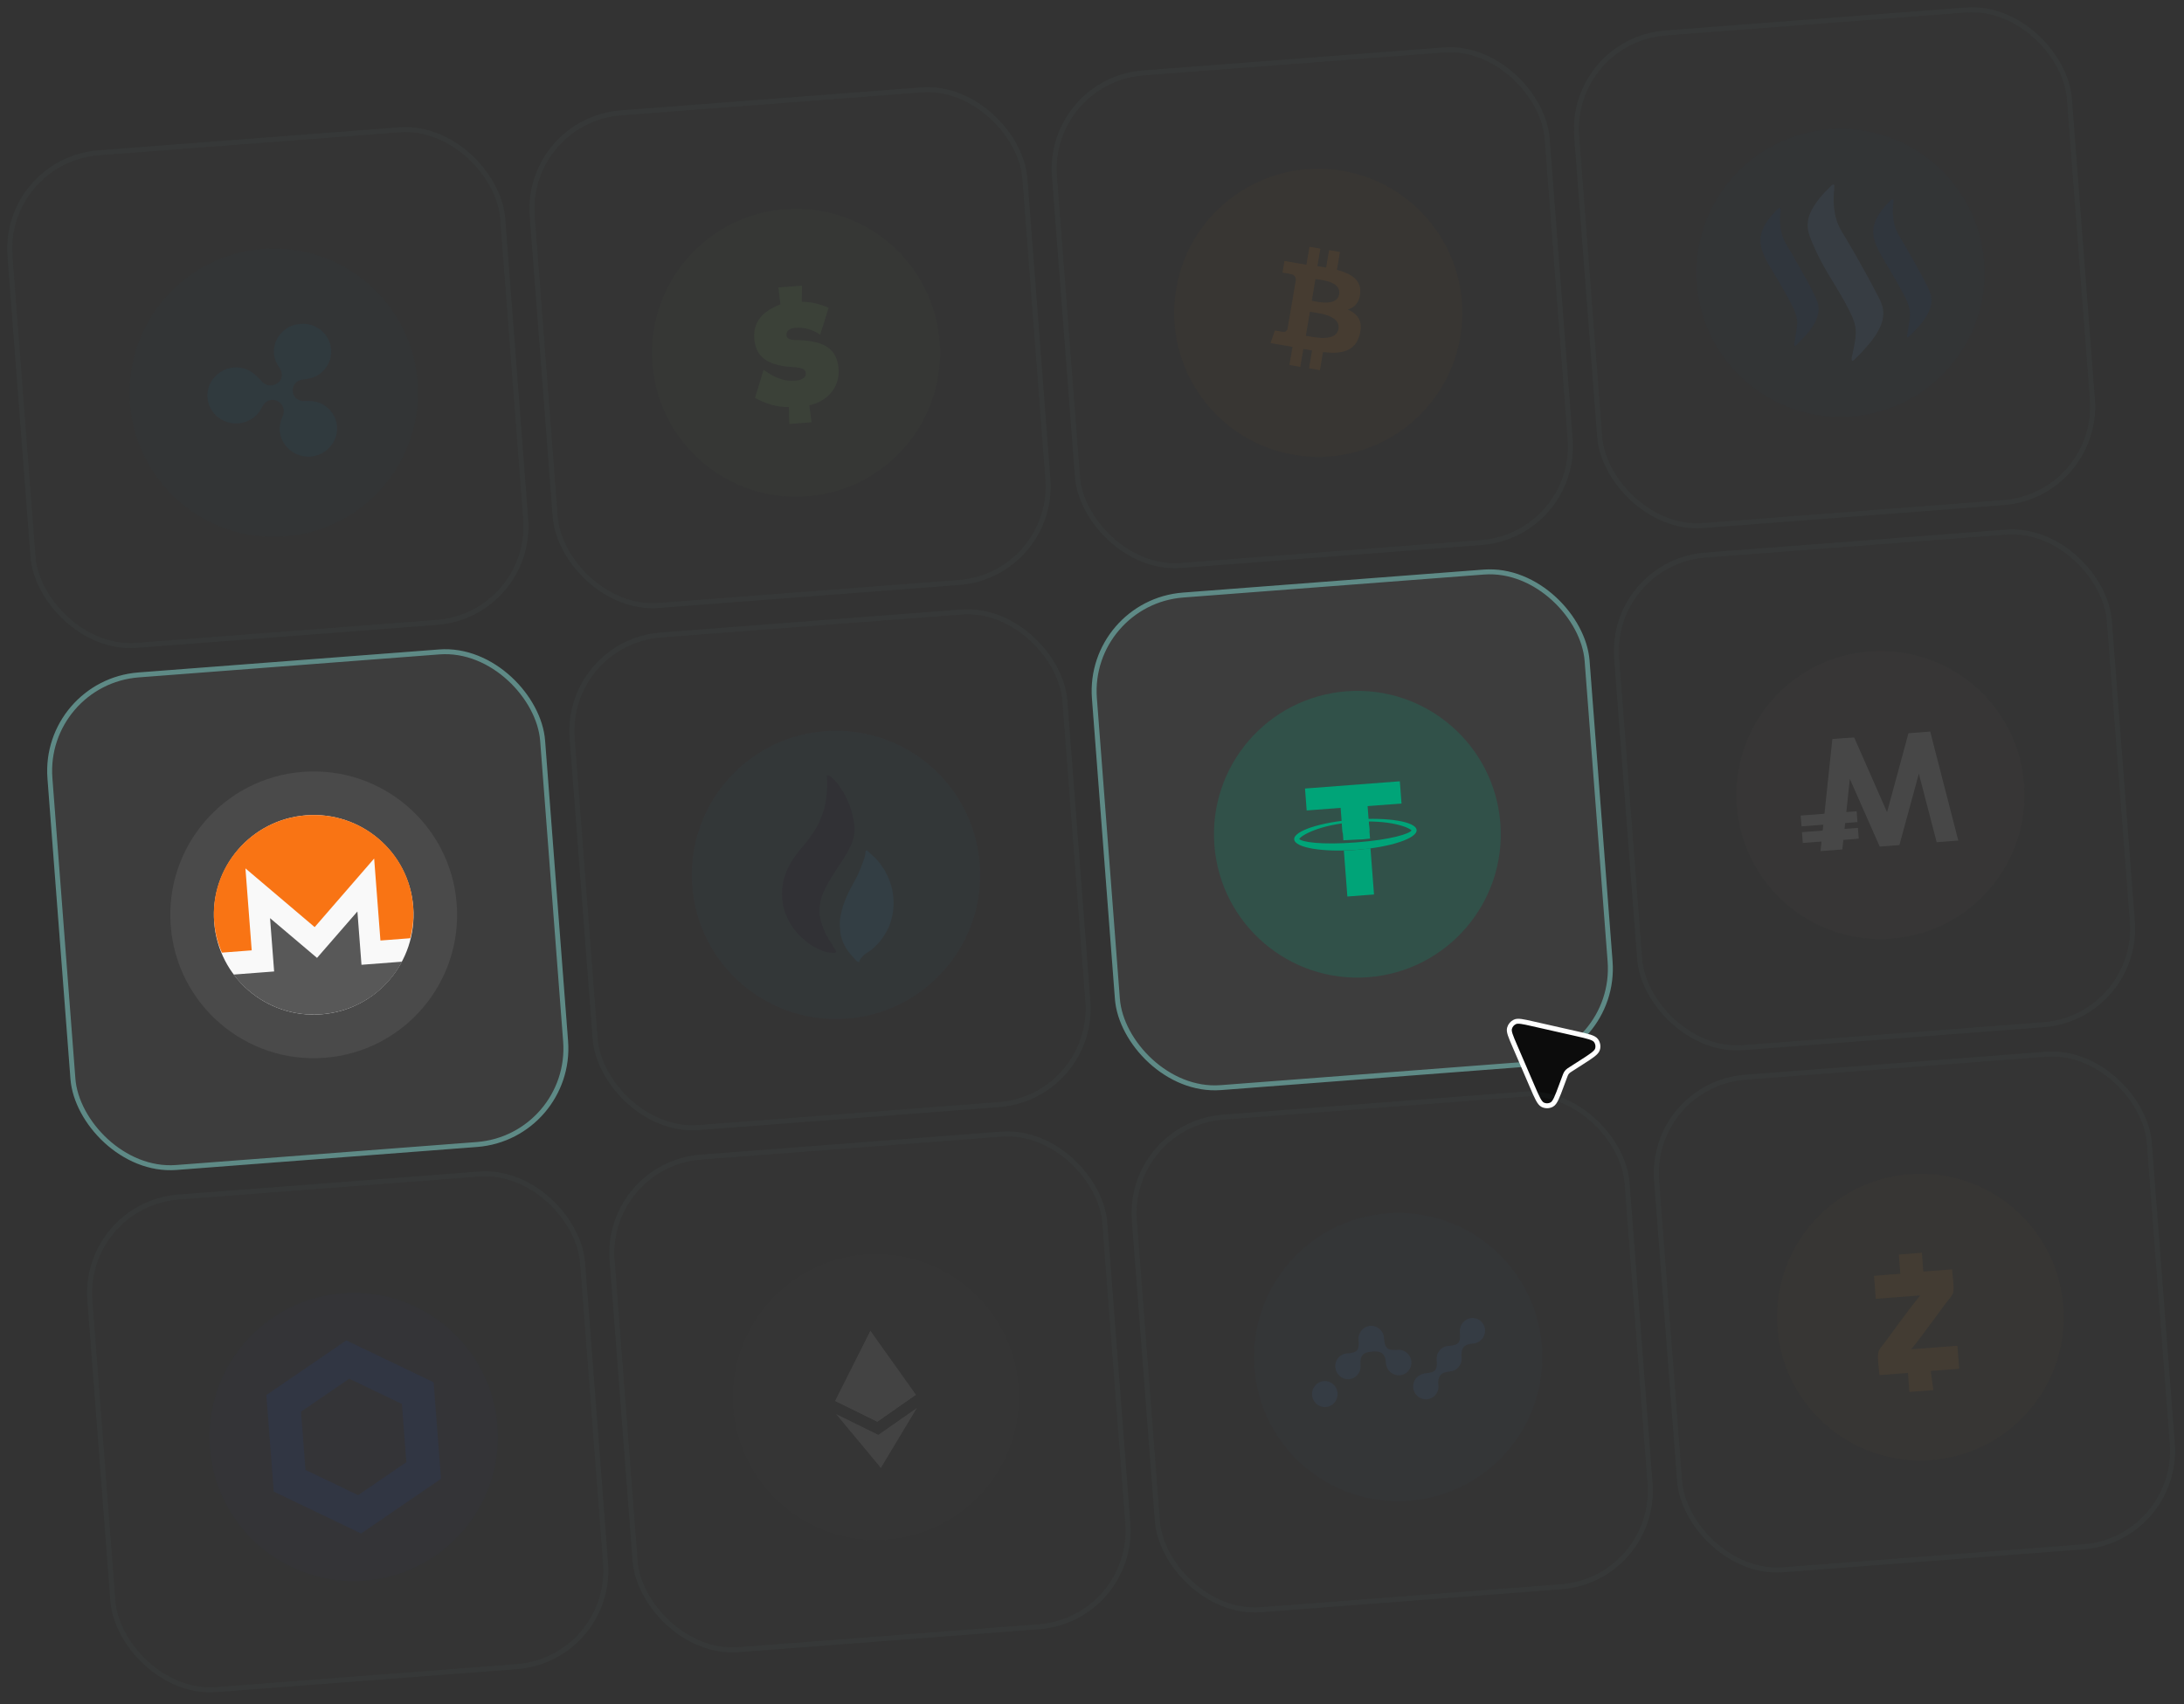 <svg width="442" height="345" viewBox="0 0 442 345" fill="none" xmlns="http://www.w3.org/2000/svg">
<rect x="0" y="0" width="442" height="345" fill="#333333" stroke="none"/>
<rect x="219.465" y="121.481" width="101" height="101" rx="20" transform="rotate(-4.374 219.465 121.481)" fill="white" fill-opacity="0.05"/>
<rect x="220.002" y="121.941" width="100" height="100" rx="19.5" transform="rotate(-4.374 220.002 121.941)" stroke="#81D8D0" stroke-opacity="0.5"/>
<path opacity="0.2" d="M303.647 166.661C304.87 182.644 292.904 196.591 276.922 197.814C260.939 199.037 246.991 187.071 245.768 171.088C244.546 155.105 256.511 141.158 272.494 139.935C288.477 138.712 302.424 150.678 303.647 166.661" fill="#00A478"/>
<path d="M271.703 168.597L271.316 163.534L264.449 164.059L264.109 159.621L283.298 158.153L283.642 162.654L276.775 163.179L277.158 168.179L271.703 168.597Z" fill="#00A478"/>
<path d="M274.073 165.904C280.939 165.379 286.563 166.332 286.693 168.019C286.822 169.707 281.409 171.505 274.542 172.03C267.675 172.555 262.051 171.602 261.922 169.914C261.793 168.227 267.207 166.43 274.073 165.904ZM274.11 166.405C266.922 166.955 263.343 169.115 262.946 169.837C263.444 170.427 267.239 171.079 274.425 170.53C281.675 169.975 285.262 168.758 285.664 168.099C285.167 167.508 281.297 165.855 274.11 166.405Z" fill="#00A478"/>
<path d="M277.27 169.75L277.002 166.25C276.099 166.256 275.131 166.267 274.169 166.341C273.27 166.41 272.436 166.473 271.606 166.6L271.874 170.1C272.644 170.041 273.547 170.035 274.446 169.966C275.413 169.955 276.376 169.881 277.27 169.75Z" fill="#00A478"/>
<path d="M274.541 172.032C273.643 172.101 272.809 172.165 271.97 172.166L272.682 181.479L278.073 181.067L277.356 171.691C276.462 171.823 275.504 171.959 274.541 172.032Z" fill="#00A478"/>
<path d="M320.049 215.058C322.072 213.762 323.084 213.114 323.299 212.41C323.485 211.8 323.369 211.137 322.986 210.627C322.545 210.038 321.373 209.773 319.029 209.243L310.169 207.239C308.191 206.791 307.202 206.567 306.582 206.858C306.042 207.11 305.642 207.59 305.493 208.168C305.321 208.831 305.722 209.762 306.523 211.625L310.074 219.875C311.06 222.166 311.553 223.312 312.225 223.637C312.807 223.918 313.489 223.901 314.057 223.59C314.711 223.232 315.145 222.063 316.013 219.724L316.655 217.997C316.793 217.625 316.862 217.439 316.964 217.273C317.054 217.126 317.162 216.991 317.287 216.872C317.427 216.738 317.594 216.631 317.929 216.416L320.049 215.058Z" fill="#0C0C0C" stroke="white" stroke-linecap="round" stroke-linejoin="round"/>
<g opacity="0.1">
<rect x="113.773" y="129.567" width="101" height="101" rx="20" transform="rotate(-4.374 113.773 129.567)" fill="white" fill-opacity="0.05"/>
<rect x="114.31" y="130.027" width="100" height="100" rx="19.5" transform="rotate(-4.374 114.31 130.027)" stroke="#81D8D0" stroke-opacity="0.3"/>
<path opacity="0.3" d="M171.411 206.195C187.478 204.966 199.507 190.944 198.278 174.877C197.049 158.809 183.027 146.78 166.96 148.009C150.892 149.238 138.864 163.26 140.093 179.327C141.322 195.395 155.343 207.424 171.411 206.195Z" fill="#2EA7E0"/>
<path fill-rule="evenodd" clip-rule="evenodd" d="M167.318 156.986L167.78 156.95C168.469 157.493 169.134 158.08 169.647 158.795C171.163 160.858 172.251 163.253 172.693 165.776C172.951 166.852 173.056 167.982 172.85 169.077C172.664 170.426 171.955 171.612 171.343 172.805C169.765 175.45 167.826 177.895 166.604 180.736C166.056 182.129 165.774 183.623 165.824 185.118C166.065 185.858 166.136 186.644 166.423 187.372C166.78 188.234 167.075 189.133 167.607 189.911C168.115 190.836 168.787 191.662 169.255 192.61C169.211 192.674 169.122 192.802 169.077 192.867C167.472 193.01 165.917 192.348 164.555 191.565C163.622 191.081 162.901 190.307 162.092 189.66C160.425 188.061 159.191 186.018 158.609 183.786C158.172 182.041 158.139 180.194 158.533 178.437C159.131 175.569 160.864 173.091 162.817 170.957C163.831 169.637 164.863 168.309 165.609 166.813C166.16 165.609 166.673 164.378 166.962 163.082C167.332 161.076 167.531 159.02 167.318 156.986Z" fill="#1C2143"/>
<path fill-rule="evenodd" clip-rule="evenodd" d="M175.179 172.315C175.239 172.267 175.361 172.171 175.423 172.123C176.478 173.107 177.633 174.006 178.418 175.263C178.677 175.704 179.057 176.067 179.225 176.563C181.128 179.921 181.381 184.251 179.808 187.771C179.374 188.784 178.734 189.675 178.1 190.555C177.376 191.288 176.708 192.12 175.811 192.629C174.984 193.131 174.18 193.783 173.834 194.754C173.407 194.689 173.149 194.302 172.88 193.991C171.686 192.761 170.623 191.268 170.231 189.536C170.025 188.976 170.087 188.366 170.014 187.781C169.802 186.289 170.239 184.824 170.606 183.403C170.946 182.589 171.194 181.731 171.594 180.946C172.183 179.651 172.947 178.457 173.565 177.179C174.075 176.108 174.472 174.986 174.89 173.873C175.028 173.364 175.174 172.852 175.179 172.315Z" fill="#2EA7E0"/>
</g>
<g opacity="0.1">
<rect x="121.859" y="235.258" width="101" height="101" rx="20" transform="rotate(-4.374 121.859 235.258)" fill="white" fill-opacity="0.05"/>
<rect x="122.396" y="235.718" width="100" height="100" rx="19.5" transform="rotate(-4.374 122.396 235.718)" stroke="#81D8D0" stroke-opacity="0.3"/>
<path opacity="0.2" d="M206.207 280.581C207.429 296.563 195.464 310.511 179.481 311.734C163.498 312.956 149.55 300.991 148.328 285.008C147.105 269.025 159.071 255.077 175.054 253.855C191.036 252.632 204.984 264.598 206.207 280.581" fill="#505050"/>
<g opacity="0.8">
<path d="M176.147 269.373L176.015 269.995L177.363 287.624L177.556 287.789L185.369 282.326L176.147 269.373Z" fill="white"/>
<path d="M176.147 269.373L169.002 283.578L177.556 287.789L176.901 279.232L176.147 269.373Z" fill="white"/>
<path d="M177.759 290.452L177.668 290.582L178.148 296.862L178.271 297.149L185.578 284.99L177.759 290.452Z" fill="white"/>
<path d="M178.272 297.149L177.76 290.452L169.207 286.243L178.272 297.149Z" fill="white"/>
<path d="M177.555 287.789L185.369 282.326L176.901 279.232L177.555 287.789Z" fill="white"/>
<path d="M169.002 283.578L177.556 287.789L176.901 279.232L169.002 283.578Z" fill="white"/>
</g>
</g>
<g opacity="0.1">
<rect x="325.156" y="113.395" width="101" height="101" rx="20" transform="rotate(-4.374 325.156 113.395)" fill="white" fill-opacity="0.05"/>
<rect x="325.693" y="113.855" width="100" height="100" rx="19.5" transform="rotate(-4.374 325.693 113.855)" stroke="#81D8D0" stroke-opacity="0.3"/>
<path opacity="0.2" d="M382.794 190.023C398.861 188.794 410.89 174.772 409.661 158.705C408.432 142.637 394.41 130.608 378.343 131.837C362.275 133.066 350.246 147.088 351.475 163.155C352.704 179.223 366.726 191.252 382.794 190.023Z" fill="#B4A98E"/>
<path fill-rule="evenodd" clip-rule="evenodd" d="M369.234 164.72C369.773 159.68 370.29 154.64 370.833 149.601C372.307 149.502 373.778 149.351 375.253 149.283C377.459 154.326 379.685 159.361 381.903 164.4C383.344 159.074 384.788 153.75 386.235 148.426C387.702 148.308 389.17 148.2 390.638 148.087C392.54 155.442 394.43 162.798 396.324 170.154C394.865 170.273 393.405 170.383 391.945 170.489C390.741 165.865 389.543 161.241 388.338 156.617C387.023 161.433 385.712 166.25 384.403 171.068C383.074 171.172 381.745 171.276 380.416 171.371C378.403 166.805 376.387 162.242 374.372 157.677C374.134 159.912 373.893 162.147 373.664 164.382C374.36 164.327 375.055 164.273 375.752 164.224C375.808 164.953 375.865 165.683 375.919 166.413C375.089 166.479 374.259 166.541 373.429 166.604C373.376 166.999 373.341 167.396 373.298 167.792C374.202 167.726 375.105 167.652 376.009 167.587C376.068 168.315 376.118 169.044 376.179 169.773C375.14 169.868 374.098 169.925 373.059 170.022C372.991 170.666 372.928 171.31 372.854 171.952C371.383 172.066 369.911 172.178 368.44 172.29C368.502 171.645 368.582 171 368.638 170.354C367.376 170.451 366.113 170.549 364.85 170.643C364.792 169.913 364.734 169.182 364.683 168.452C366.08 168.343 367.477 168.24 368.874 168.131C368.922 167.735 368.96 167.34 369.002 166.945C367.532 167.054 366.063 167.169 364.593 167.28C364.533 166.55 364.479 165.819 364.425 165.089C366.028 164.963 367.631 164.845 369.234 164.72Z" fill="white"/>
</g>
<g opacity="0.1">
<rect x="333.242" y="219.086" width="101" height="101" rx="20" transform="rotate(-4.374 333.242 219.086)" fill="white" fill-opacity="0.05"/>
<rect x="333.779" y="219.546" width="100" height="100" rx="19.5" transform="rotate(-4.374 333.779 219.546)" stroke="#81D8D0" stroke-opacity="0.3"/>
<path opacity="0.2" d="M417.589 264.409C418.812 280.392 406.847 294.339 390.864 295.562C374.881 296.785 360.933 284.819 359.711 268.836C358.488 252.853 370.454 238.906 386.437 237.683C402.419 236.46 416.367 248.426 417.589 264.409" fill="#D69331"/>
<path d="M386.785 273.131L396.15 272.415L396.506 277.075L390.74 277.516C390.936 278.843 391.082 280.075 391.278 281.396L386.427 281.767L386.132 277.916L380.366 278.357C380.25 276.833 379.941 275.328 380.118 273.88C380.205 273.107 381.018 272.376 381.497 271.671C383.158 269.39 384.823 267.159 386.531 264.874C387.192 264.011 387.852 263.194 388.599 262.23L379.619 262.917L379.263 258.257L384.592 257.849L384.294 253.951L388.953 253.594L389.244 257.4L395.057 256.955C395.177 258.526 395.486 260.03 395.309 261.483C395.222 262.256 394.409 262.987 393.883 263.695C392.222 265.977 390.557 268.207 388.849 270.492C388.201 271.397 387.541 272.209 386.785 273.131V273.131Z" fill="#D69331"/>
</g>
<g opacity="0.1">
<rect x="317.07" y="7.703" width="101" height="101" rx="20" transform="rotate(-4.374 317.07 7.703)" fill="white" fill-opacity="0.05"/>
<rect x="317.607" y="8.164" width="100" height="100" rx="19.5" transform="rotate(-4.374 317.607 8.164)" stroke="#81D8D0" stroke-opacity="0.3"/>
<path opacity="0.2" fill-rule="evenodd" clip-rule="evenodd" d="M374.708 84.331C390.775 83.102 402.804 69.081 401.575 53.013C400.346 36.946 386.324 24.917 370.257 26.146C354.189 27.375 342.16 41.397 343.389 57.464C344.619 73.531 358.64 85.561 374.708 84.331Z" fill="#165098"/>
<path d="M382.659 40.506C382.99 40.227 383.247 40.31 383.218 40.614C383.21 41.17 383.098 41.68 383.091 42.236C383.049 42.995 383.103 43.697 383.21 44.444C383.332 45.392 383.604 46.278 384.017 47.103C384.426 47.878 384.887 48.649 385.342 49.37C386.502 51.399 387.659 53.425 388.767 55.458C389.298 56.477 389.825 57.444 390.303 58.465C390.785 59.535 391.064 60.574 390.804 61.751C390.282 64.109 388.518 65.958 386.889 67.594C386.61 67.867 385.832 68.833 385.961 67.917C386.106 66.545 386.456 65.209 386.552 63.84C386.654 61.916 385.454 59.993 384.576 58.347C383.464 56.265 382.209 54.296 381.051 52.267C379.895 50.291 378.669 48.017 379.241 45.655C379.74 43.653 381.213 41.928 382.659 40.506ZM359.826 42.252C360.155 41.974 360.412 42.057 360.382 42.358C360.374 42.913 360.264 43.424 360.256 43.98C360.214 44.739 360.268 45.441 360.375 46.189C360.498 47.136 360.768 48.022 361.181 48.847C361.59 49.622 362.052 50.393 362.507 51.114C363.667 53.142 364.825 55.169 365.932 57.201C366.463 58.221 366.989 59.188 367.467 60.208C367.949 61.279 368.228 62.319 367.968 63.496C367.446 65.854 365.683 67.702 364.054 69.338C363.775 69.61 362.996 70.577 363.125 69.661C363.27 68.288 363.62 66.953 363.716 65.584C363.818 63.66 362.62 61.737 361.741 60.091C360.63 58.011 359.376 56.04 358.219 54.014C357.062 52.038 355.836 49.763 356.408 47.401C356.907 45.397 358.38 43.671 359.826 42.252Z" fill="#165098"/>
<path fill-rule="evenodd" clip-rule="evenodd" d="M370.603 37.598C368.97 39.184 367.21 41.082 366.318 43.215C365.681 44.725 365.697 46.236 366.209 47.706C366.847 49.471 367.68 51.221 368.562 52.916C370.266 56.161 372.401 59.173 374.058 62.472C374.65 63.635 375.3 64.946 375.503 66.292C375.728 67.938 375.313 69.733 374.985 71.32C374.92 71.78 374.668 72.402 374.752 72.85C374.828 73.195 375.016 73.031 375.206 72.865C376.003 72.149 376.793 71.332 377.484 70.523C379.378 68.415 381.522 65.628 381.089 62.59C380.894 61.344 380.203 60.189 379.618 59.075C378.966 57.767 378.27 56.512 377.571 55.254C376.287 52.883 374.955 50.566 373.576 48.253C373.113 47.432 372.552 46.669 372.189 45.84C371.651 44.723 371.36 43.535 371.218 42.338C371.1 41.44 371.077 40.485 371.107 39.576C371.111 38.97 371.268 38.406 371.222 37.804C371.328 37.241 371.026 37.214 370.603 37.598V37.598Z" fill="#5C9DD5"/>
</g>
<g opacity="0.1">
<rect x="211.379" y="15.789" width="101" height="101" rx="20" transform="rotate(-4.374 211.379 15.789)" fill="white" fill-opacity="0.05"/>
<rect x="211.916" y="16.25" width="100" height="100" rx="19.5" transform="rotate(-4.374 211.916 16.25)" stroke="#81D8D0" stroke-opacity="0.3"/>
<path opacity="0.2" d="M295.549 68.204C292.856 84.087 277.795 94.779 261.91 92.085C246.033 89.391 235.34 74.331 238.034 58.449C240.726 42.564 255.786 31.871 271.666 34.564C287.55 37.258 298.242 52.321 295.548 68.204L295.549 68.204Z" fill="#F7931A"/>
<path d="M267.219 50.328L266.616 53.882C267.207 53.97 267.802 54.059 268.381 54.157L268.98 50.628L271.187 51.001L270.572 54.627C273.378 55.36 275.486 56.619 275.295 59.275L275.294 59.275C275.156 61.219 274.162 62.231 272.773 62.666C274.793 63.53 275.899 65.006 275.163 67.767C274.251 71.195 271.495 71.689 267.749 71.273L267.128 74.933L264.921 74.559L265.534 70.948C264.963 70.851 264.378 70.748 263.776 70.633L263.159 74.261L260.955 73.886L261.576 70.218C261.061 70.127 260.537 70.029 260.003 69.938L257.13 69.451L258.016 66.89C258.029 66.893 259.643 67.192 259.619 67.162C260.244 67.267 260.486 66.847 260.573 66.572L261.555 60.786L261.788 60.826C261.699 60.798 261.619 60.782 261.557 60.771L262.257 56.64C262.249 56.178 262.045 55.61 261.152 55.459C261.182 55.433 259.564 55.19 259.549 55.187L259.948 52.831L262.991 53.348L262.99 53.359C263.448 53.436 263.918 53.507 264.398 53.578L265.013 49.955L267.219 50.328ZM264.278 67.971C265.775 68.224 270.413 69.331 270.877 66.591L270.878 66.591C271.361 63.733 266.599 63.368 265.103 63.114L264.278 67.971ZM265.48 60.89C266.727 61.102 270.59 62.056 271.013 59.563C271.454 56.963 267.474 56.696 266.227 56.484L265.48 60.89Z" fill="#F7931A"/>
</g>
<g opacity="0.1">
<rect x="227.551" y="227.172" width="101" height="101" rx="20" transform="rotate(-4.374 227.551 227.172)" fill="white" fill-opacity="0.05"/>
<rect x="228.087" y="227.632" width="100" height="100" rx="19.5" transform="rotate(-4.374 228.087 227.632)" stroke="#81D8D0" stroke-opacity="0.3"/>
<path opacity="0.2" d="M285.188 303.8C301.256 302.571 313.285 288.55 312.055 272.482C310.826 256.414 296.805 244.386 280.737 245.615C264.67 246.844 252.641 260.865 253.87 276.933C255.099 293 269.121 305.029 285.188 303.8Z" fill="#4A90E2"/>
<path fill-rule="evenodd" clip-rule="evenodd" d="M268.32 284.827C269.743 284.718 270.807 283.453 270.696 282.002C270.585 280.55 269.341 279.461 267.918 279.57C266.495 279.679 265.431 280.944 265.542 282.396C265.653 283.847 266.897 284.936 268.32 284.827Z" fill="#4A90E2"/>
<path d="M297.829 266.817C299.224 266.71 300.44 267.775 300.545 269.143C300.658 270.621 299.564 271.861 298.169 271.968C296.182 272.12 295.646 272.878 295.793 274.795L295.806 274.959C295.856 276.331 294.812 277.513 293.471 277.616L293.418 277.62C291.489 277.822 290.953 278.579 291.096 280.441L291.113 280.661C291.159 281.978 290.115 283.16 288.774 283.263C287.325 283.374 286.104 282.254 285.995 280.831C285.895 279.518 286.832 278.344 288.106 278.081C288.156 278.022 288.264 278.014 288.372 278.006C290.572 277.837 290.911 277.316 290.756 275.29L290.751 275.235C290.647 273.867 291.583 272.693 292.862 272.485L293.078 272.468C295.331 272.296 295.613 271.724 295.454 269.642C295.341 268.165 296.434 266.924 297.829 266.817ZM277.322 268.386C278.77 268.275 279.99 269.394 280.099 270.817C280.259 272.898 280.624 273.421 282.878 273.249L283.093 273.232C284.389 273.244 285.493 274.262 285.647 275.571C285.76 277.048 284.72 278.285 283.272 278.396C281.823 278.507 280.602 277.388 280.493 275.965C280.351 274.103 279.707 273.435 277.72 273.587C275.733 273.739 275.197 274.497 275.343 276.414L275.356 276.578C275.403 277.895 274.359 279.078 273.017 279.18C271.569 279.291 270.349 278.172 270.24 276.749C270.135 275.381 271.072 274.206 272.351 273.998L272.566 273.982C274.82 273.809 275.105 273.293 274.945 271.211C274.833 269.733 275.927 268.493 277.322 268.386Z" fill="#4A90E2"/>
</g>
<g opacity="0.1">
<rect x="105.688" y="23.875" width="101" height="101" rx="20" transform="rotate(-4.374 105.688 23.875)" fill="white" fill-opacity="0.05"/>
<rect x="106.224" y="24.336" width="100" height="100" rx="19.5" transform="rotate(-4.374 106.224 24.336)" stroke="#81D8D0" stroke-opacity="0.3"/>
<path opacity="0.2" fill-rule="evenodd" clip-rule="evenodd" d="M163.325 100.503C179.392 99.274 191.421 85.253 190.192 69.185C188.963 53.118 174.942 41.089 158.874 42.318C142.807 43.547 130.778 57.568 132.007 73.636C133.236 89.703 147.257 101.732 163.325 100.503Z" fill="#83BD67"/>
<path fill-rule="evenodd" clip-rule="evenodd" d="M157.524 58.178C159.122 58.056 160.714 57.934 162.311 57.812C162.3 58.9 162.283 59.994 162.278 61.082C164.15 61.075 166.011 61.535 167.712 62.297C167.143 64.125 166.568 65.953 165.993 67.782C164.529 66.718 162.67 66.21 160.869 66.371C160.417 66.418 159.954 66.542 159.598 66.829C159.364 67.018 159.202 67.297 159.172 67.594C159.149 67.832 159.181 68.096 159.326 68.297C159.491 68.521 159.76 68.642 160.025 68.711C160.568 68.858 161.139 68.826 161.696 68.843C163.006 68.902 164.327 69.026 165.59 69.396C166.57 69.687 167.522 70.164 168.235 70.913C168.908 71.6 169.338 72.501 169.546 73.442C169.788 74.528 169.828 75.672 169.569 76.767C169.371 77.645 168.98 78.478 168.444 79.198C167.336 80.701 165.615 81.684 163.798 82.041C163.946 83.194 164.104 84.34 164.257 85.492C162.742 85.608 161.232 85.724 159.723 85.839C159.694 84.689 159.682 83.538 159.648 82.388C158.429 82.44 157.204 82.262 156.037 81.92C154.907 81.587 153.819 81.115 152.794 80.543C153.37 78.644 153.946 76.745 154.527 74.839C155.396 75.464 156.314 76.038 157.303 76.452C158.365 76.897 159.524 77.145 160.677 77.069C161.223 77.033 161.785 76.96 162.288 76.733C162.596 76.591 162.891 76.362 163.008 76.028C163.128 75.676 163.084 75.248 162.837 74.96C162.663 74.766 162.429 74.642 162.186 74.56C161.859 74.455 161.525 74.41 161.186 74.383C159.937 74.278 158.685 74.208 157.463 73.911C156.482 73.673 155.514 73.31 154.7 72.699C154.186 72.319 153.747 71.838 153.421 71.284C152.933 70.459 152.7 69.501 152.639 68.549C152.558 67.486 152.692 66.388 153.15 65.414C153.544 64.545 154.191 63.81 154.938 63.227C155.842 62.525 156.872 62.015 157.926 61.586C157.792 60.45 157.658 59.314 157.524 58.178Z" fill="#83BD67"/>
</g>
<g opacity="0.1">
<rect y="31.957" width="101" height="101" rx="20" transform="rotate(-4.374 0 31.957)" fill="white" fill-opacity="0.05"/>
<rect x="0.537" y="32.418" width="100" height="100" rx="19.5" transform="rotate(-4.374 0.537 32.418)" stroke="#81D8D0" stroke-opacity="0.3"/>
<path opacity="0.2" d="M57.637 108.585C73.705 107.356 85.734 93.335 84.505 77.267C83.276 61.2 69.254 49.171 53.187 50.4C37.119 51.629 25.09 65.65 26.319 81.718C27.548 97.785 41.57 109.814 57.637 108.585Z" fill="#1276A7"/>
<path d="M57.959 66.519C56.217 67.694 55.282 69.649 55.433 71.623C55.512 72.659 56.022 73.671 56.631 74.562C57.124 75.362 57.446 76.799 56.002 77.641C54.98 78.343 53.549 78.037 52.829 77.046C52.125 76.263 51.31 75.488 50.295 74.941C48.395 74.044 46.247 74.208 44.506 75.384C42.764 76.56 41.832 78.519 41.983 80.493C42.134 82.468 43.347 84.257 45.253 85.157C47.153 86.054 49.301 85.89 51.043 84.714C51.97 84.119 52.658 83.235 53.118 82.257C53.492 81.496 54.601 80.468 56.164 81.186C57.282 81.725 57.707 83.056 57.254 84.134C56.788 85.112 56.546 86.176 56.625 87.213C56.776 89.189 57.989 90.977 59.898 91.873C61.798 92.771 63.946 92.606 65.688 91.431C67.429 90.255 68.365 88.3 68.213 86.326C68.062 84.352 66.847 82.563 64.941 81.663C63.934 81.216 62.845 81.091 61.667 81.181C60.7 81.255 59.369 80.733 59.25 79.173C59.154 77.924 60.05 76.918 61.334 76.82C62.404 76.738 63.568 76.441 64.496 75.846C66.237 74.67 67.172 72.716 67.021 70.742C66.87 68.768 65.655 66.978 63.749 66.081C62.85 65.626 61.764 65.501 60.797 65.575C59.835 65.643 58.773 65.938 57.959 66.519" fill="#1276A7"/>
</g>
<rect x="8.082" y="137.649" width="101" height="101" rx="20" transform="rotate(-4.374 8.082 137.649)" fill="white" fill-opacity="0.05"/>
<rect x="8.619" y="138.109" width="100" height="100" rx="19.5" transform="rotate(-4.374 8.619 138.109)" stroke="#81D8D0" stroke-opacity="0.5"/>
<path d="M65.033 205.325C76.157 204.474 84.484 194.767 83.633 183.643C82.783 172.52 73.075 164.192 61.952 165.043C50.828 165.894 42.5 175.601 43.351 186.725C44.202 197.848 53.909 206.176 65.033 205.325Z" fill="white"/>
<path d="M81.106 194.692L73.157 195.3L72.332 184.508L64.16 193.906L54.654 185.86L55.479 196.652L47.53 197.26L47.276 197.28C51.264 202.592 57.847 205.875 65.033 205.325C72.219 204.775 78.232 200.592 81.361 194.672L81.106 194.692Z" fill="#4C4C4C"/>
<path d="M50.941 192.378L49.672 175.782L63.683 187.672L75.722 173.79L76.992 190.385L83.027 189.923C83.573 187.858 83.79 185.692 83.617 183.429C82.776 172.428 73.071 164.192 61.952 165.043C50.833 165.893 42.493 175.51 43.335 186.51C43.508 188.773 44.053 190.881 44.905 192.839L50.941 192.378V192.378Z" fill="#FF6B01"/>
<path opacity="0.1" d="M92.428 182.971C93.651 198.954 81.686 212.902 65.703 214.125C49.72 215.347 35.772 203.381 34.55 187.398C33.327 171.416 45.292 157.468 61.275 156.246C77.258 155.023 91.206 166.988 92.428 182.971" fill="#BEBEBE"/>
<g opacity="0.1">
<rect x="16.168" y="243.34" width="101" height="101" rx="20" transform="rotate(-4.374 16.168 243.34)" fill="white" fill-opacity="0.05"/>
<rect x="16.705" y="243.8" width="100" height="100" rx="19.5" transform="rotate(-4.374 16.705 243.8)" stroke="#81D8D0" stroke-opacity="0.3"/>
<path opacity="0.2" d="M73.805 319.968C89.873 318.739 101.902 304.717 100.673 288.65C99.444 272.582 85.422 260.554 69.355 261.783C53.287 263.012 41.258 277.033 42.487 293.101C43.716 309.168 57.738 321.197 73.805 319.968Z" fill="#224DDA"/>
<path fill-rule="evenodd" clip-rule="evenodd" d="M70.382 275.21L84.548 282.005L85.746 297.67L72.779 306.541L58.613 299.746L57.415 284.08L70.382 275.21Z" stroke="#224DDA" stroke-width="6.733"/>
</g>
</svg>
